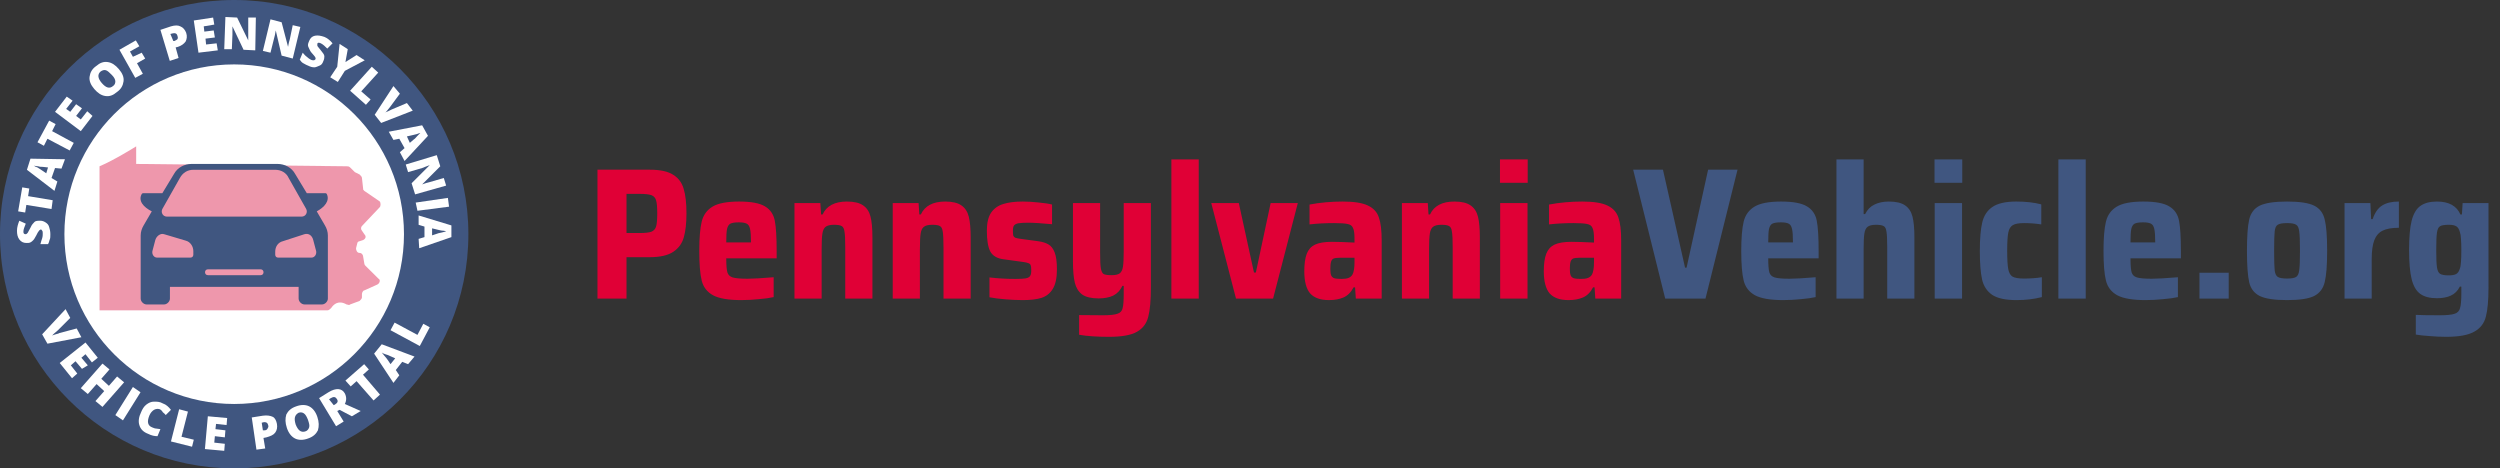 <svg width="427" height="80" viewBox="0 0 427 80" fill="none" xmlns="http://www.w3.org/2000/svg">
<rect x="0" y="0" width="427" height="80" fill="#333333" stroke="none"/>
<g clip-path="url(#clip0_168_1989)">
<path fill-rule="evenodd" clip-rule="evenodd" d="M40 80C17.909 80 0 62.091 0 40C0 17.909 17.909 0 40 0C62.091 0 80 17.909 80 40C80 62.091 62.091 80 40 80Z" fill="#405680"/>
<path fill-rule="evenodd" clip-rule="evenodd" d="M40 69C23.984 69 11 56.016 11 40C11 23.984 23.984 11 40 11C56.016 11 69 23.984 69 40C69 56.016 56.016 69 40 69Z" fill="white"/>
<path d="M17 28.4V53H55.965C56.167 53 56.369 52.8 56.571 52.6C56.975 52 57.782 51.2 59.196 52C59.398 52 59.599 52.2 59.801 52L61.416 51.4C61.618 51.2 61.82 51 61.82 50.8V50.2C61.82 50 62.022 49.6 62.224 49.6L64.445 48.6C64.849 48.4 65.05 47.8 64.647 47.6L62.426 45.4C62.426 45.4 62.224 45.2 62.224 45L62.022 43.8C62.022 43.6 61.82 43.2 61.416 43.2C61.013 43.2 60.811 42.8 60.811 42.4L61.013 41.6C61.013 41.4 61.215 41.2 61.416 41.2L62.022 41C62.426 40.8 62.628 40.4 62.224 40L61.82 39.4C61.618 39.2 61.618 38.8 61.82 38.6L64.849 35.4C65.05 35.2 65.05 34.6 64.849 34.4L62.224 32.6C62.022 32.4 62.022 32.4 62.022 32.2L61.82 30.4C61.82 30.2 61.618 30 61.416 29.8L60.609 29.4L59.801 28.6C59.599 28.4 59.398 28.4 59.196 28.4L23.259 28V25C23.259 25 19.423 27.4 17 28.4Z" fill="#EE97AC"/>
<path d="M55.501 38.5L54.102 36.1C55.401 35.4 56.4 34.3 55.8 33.1C55.7 33 55.6 33 55.6 33H52.403L50.405 29.7C49.806 28.6 48.607 28 47.408 28H32.721C31.522 28 30.323 28.6 29.724 29.7L27.726 33H24.429C24.429 33 24.329 33 24.229 33.1C23.529 34.3 24.529 35.4 25.927 36.1L24.529 38.5C24.229 39 24.029 39.6 24.029 40.2V51C24.029 51.5 24.529 52 25.028 52H28.026C28.525 52 29.024 51.5 29.024 51V49H51.005V51C51.005 51.5 51.504 52 52.004 52H55.001C55.501 52 56 51.5 56 51V40.2C56 39.6 55.8 39 55.501 38.5ZM27.726 35.7L30.723 30.4C31.223 29.5 32.022 29 33.021 29H47.008C48.007 29 48.907 29.5 49.306 30.4L52.303 35.7C52.603 36.3 52.203 37 51.504 37H28.525C27.826 37 27.426 36.3 27.726 35.7ZM33.021 43.5C33.021 43.8 32.821 44 32.521 44H26.826C26.327 44 25.927 43.5 26.027 42.9L26.527 41C26.727 40.3 27.426 39.8 28.026 40L31.722 41.1C32.521 41.3 33.021 42.1 33.021 42.9V43.5ZM44.511 47H35.519C35.219 47 35.019 46.8 35.019 46.5C35.019 46.2 35.219 46 35.519 46H44.511C44.81 46 45.01 46.2 45.01 46.5C45.01 46.8 44.81 47 44.511 47ZM53.203 44H47.508C47.208 44 47.008 43.8 47.008 43.5V43C47.008 42.1 47.508 41.4 48.307 41.2L52.004 40C52.703 39.8 53.303 40.2 53.502 41L54.002 42.9C54.102 43.5 53.702 44 53.203 44Z" fill="#405680"/>
<path d="M13.1 56.1L13.9 57.6L8.1 58.7L7.2 57.1L11.2 52.8L12 54.3L9.9 56.4C9.4 56.8 9.1 57.1 8.9 57.3C9.1 57.2 9.3 57.2 9.5 57.1C9.8 57 10 57 10.1 56.9L13.1 56.1Z" fill="white"/>
<path d="M12.3 64.6L10.2 62L14.6 58.5L16.7 61.1L15.7 61.9L14.6 60.5L13.9 61.1L15 62.4L14 63L12.9 61.7L12.1 62.4L13.2 63.8L12.3 64.6Z" fill="white"/>
<path d="M17.5 69.5L16.3 68.5L17.8 66.8L16.5 65.6L15 67.3L13.8 66.3L17.5 62.1L18.7 63.1L17.3 64.7L18.6 65.9L20 64.3L21.2 65.3L17.5 69.5Z" fill="white"/>
<path d="M19.7 70.9L22.7 66.1L24 67L21 71.8L19.7 70.9Z" fill="white"/>
<path d="M27.3 69.9C27 69.8 26.7 69.8 26.3 70C26 70.2 25.7 70.5 25.5 71C25.1 72 25.2 72.7 26 73C26.2 73.1 26.5 73.2 26.7 73.2C26.9 73.2 27.2 73.3 27.4 73.3L26.9 74.5C26.4 74.5 25.9 74.4 25.3 74.1C24.5 73.8 24 73.3 23.8 72.6C23.6 72 23.7 71.2 24.1 70.4C24.3 69.9 24.6 69.4 25 69.1C25.4 68.8 25.8 68.6 26.3 68.6C26.8 68.6 27.3 68.6 27.8 68.9C28.4 69.1 28.8 69.5 29.2 70L28.3 70.9C28.2 70.7 28 70.6 27.8 70.4C27.7 70.2 27.5 70 27.3 69.9Z" fill="white"/>
<path d="M29.2 75.4L30.6 69.9L32.1 70.3L31 74.6L33.1 75.1L32.8 76.3L29.2 75.4Z" fill="white"/>
<path d="M38.3 77L35 76.7L35.5 71.1L38.8 71.4L38.7 72.6L36.9 72.4L36.8 73.3L38.5 73.5L38.4 74.7L36.7 74.5L36.6 75.6L38.4 75.8L38.3 77Z" fill="white"/>
<path d="M47.3 72.4C47.4 73 47.3 73.5 47 73.9C46.7 74.3 46.2 74.5 45.5 74.7L45 74.8L45.3 76.6L43.8 76.8L43 71.3L44.9 71C45.6 70.9 46.2 71 46.6 71.2C47 71.4 47.2 71.9 47.3 72.4ZM44.9 73.5H45.2C45.4 73.5 45.6 73.4 45.7 73.2C45.8 73 45.9 72.9 45.8 72.6C45.7 72.2 45.5 72.1 45.1 72.1L44.7 72.2L44.9 73.5Z" fill="white"/>
<path d="M54.2 71.2C54.5 72.1 54.5 72.8 54.3 73.5C54 74.1 53.5 74.6 52.6 74.9C51.8 75.2 51 75.2 50.4 74.9C49.8 74.6 49.3 74 49 73.1C48.7 72.2 48.7 71.5 48.9 70.8C49.2 70.2 49.7 69.7 50.6 69.4C51.4 69.1 52.2 69.1 52.8 69.4C53.4 69.7 53.9 70.3 54.2 71.2ZM50.5 72.5C50.9 73.5 51.4 73.9 52.1 73.7C52.5 73.6 52.7 73.3 52.8 73C52.9 72.7 52.8 72.3 52.6 71.7C52.4 71.2 52.2 70.8 51.9 70.6C51.6 70.4 51.3 70.4 51 70.5C50.3 70.9 50.2 71.5 50.5 72.5Z" fill="white"/>
<path d="M57.6 70.2L58.7 72L57.4 72.8L54.5 68L56.1 67C57.4 66.2 58.4 66.3 58.9 67.2C59.2 67.8 59.2 68.4 58.9 69L61.6 70.2L60.1 71.1L58 70L57.6 70.2ZM57 69.2L57.2 69.1C57.7 68.8 57.8 68.5 57.5 68.1C57.3 67.8 57 67.7 56.5 68L56.2 68.2L57 69.2Z" fill="white"/>
<path d="M64.9 67.4L63.8 68.4L60.9 65.1L59.9 66L59 65L62.2 62.2L63 63.1L62 64L64.9 67.4Z" fill="white"/>
<path d="M69.7 62.2L68.7 61.8L67.6 63.2L68.2 64.1L67.2 65.4L63.9 60.4L65.2 58.8L70.8 60.9L69.7 62.2ZM67.5 61.2L66.6 60.8C66.4 60.7 66.2 60.6 65.8 60.5C65.5 60.4 65.3 60.3 65.2 60.2C65.3 60.3 65.4 60.5 65.6 60.7C65.8 60.9 66.2 61.4 66.7 62.2L67.5 61.2Z" fill="white"/>
<path d="M71.7 59.1L66.7 56.4L67.4 55.1L71.3 57.2L72.3 55.3L73.4 55.9L71.7 59.1Z" fill="white"/>
<path d="M6.9 37.7C7.2 37.7 7.5 37.8 7.8 38C8.1 38.2 8.3 38.4 8.4 38.8C8.5 39.1 8.6 39.5 8.6 40C8.6 40.4 8.6 40.7 8.5 40.9C8.4 41.1 8.4 41.4 8.2 41.7H6.9C7 41.3 7.1 41 7.2 40.7C7.3 40.4 7.3 40.1 7.3 39.9C7.3 39.7 7.3 39.5 7.2 39.4C7.1 39.3 7.1 39.2 7 39.2C6.9 39.2 6.9 39.2 6.8 39.3C6.7 39.3 6.7 39.4 6.6 39.5C6.5 39.6 6.4 39.8 6.2 40.2C6 40.5 5.9 40.8 5.7 41C5.5 41.2 5.4 41.3 5.2 41.4C5 41.5 4.8 41.5 4.5 41.5C4 41.5 3.6 41.3 3.3 40.9C3 40.5 2.9 40 2.9 39.4C2.9 38.8 3.1 38.2 3.3 37.7L4.4 38.2C4.2 38.7 4 39.2 4 39.5C4 39.7 4 39.8 4.1 39.9C4.2 40 4.3 40 4.4 40C4.5 40 4.6 39.9 4.7 39.8C4.8 39.7 4.9 39.4 5.2 38.9C5.4 38.4 5.7 38.1 5.9 37.9C6.1 37.7 6.5 37.7 6.9 37.7Z" fill="white"/>
<path d="M9 34.2L8.8 35.7L4.5 35L4.3 36.3L3.1 36.1L3.8 32L5 32.2L4.8 33.5L9 34.2Z" fill="white"/>
<path d="M10.5 28.8L9.4 28.7L8.8 30.4L9.8 31L9.3 32.6L4.6 29L5.2 27.1L11.1 27.2L10.5 28.8ZM8.2 28.6L7.3 28.5C7.1 28.5 6.8 28.5 6.5 28.4C6.2 28.4 5.9 28.3 5.8 28.3C5.9 28.4 6.1 28.5 6.4 28.6C6.7 28.8 7.2 29.1 7.9 29.6L8.2 28.6Z" fill="white"/>
<path d="M12.6 24.4L11.9 25.7L8.1 23.7L7.5 24.9L6.4 24.3L8.4 20.6L9.5 21.2L8.9 22.4L12.6 24.4Z" fill="white"/>
<path d="M15.8 19.8L13.8 22.4L9.4 19.1L11.4 16.5L12.4 17.2L11.3 18.6L12 19.1L13 17.8L14 18.5L13 19.8L13.8 20.4L14.9 19L15.8 19.8Z" fill="white"/>
<path d="M20.3 11.8C20.9 12.5 21.2 13.2 21.1 13.9C21 14.6 20.7 15.2 20 15.7C19.3 16.3 18.7 16.5 18 16.4C17.3 16.3 16.7 15.9 16.1 15.2C15.5 14.5 15.2 13.8 15.3 13.1C15.4 12.4 15.7 11.8 16.4 11.3C17.1 10.7 17.7 10.5 18.4 10.6C19.1 10.7 19.7 11.1 20.3 11.8ZM17.4 14.2C18.1 15 18.7 15.2 19.3 14.7C19.6 14.5 19.7 14.2 19.7 13.9C19.7 13.6 19.5 13.2 19.1 12.8C18.7 12.4 18.4 12.1 18.1 12C17.8 11.9 17.5 12 17.2 12.2C16.6 12.7 16.7 13.4 17.4 14.2Z" fill="white"/>
<path d="M24.4 12.6L23.1 13.3L20.4 8.5L23.2 6.9L23.8 7.9L22.2 8.8L22.7 9.7L24.2 9L24.8 10L23.4 10.8L24.4 12.6Z" fill="white"/>
<path d="M31.8 5.6C32 6.2 31.9 6.7 31.7 7.1C31.4 7.5 31 7.8 30.4 8L30 8.1L30.5 9.9L29 10.4L27.4 5.1L29.2 4.5C29.9 4.3 30.4 4.3 30.8 4.5C31.3 4.7 31.6 5.1 31.8 5.6ZM29.6 7H29.8C30 6.9 30.2 6.8 30.3 6.7C30.4 6.5 30.4 6.4 30.3 6.1C30.2 5.7 29.9 5.6 29.5 5.7L29.1 5.8L29.6 7Z" fill="white"/>
<path d="M37.2 8.6L33.9 9L33.1 3.5L36.4 3L36.6 4.2L34.8 4.5L34.9 5.4L36.5 5.2L36.7 6.4L35.1 6.6L35.2 7.6L37 7.4L37.2 8.6Z" fill="white"/>
<path d="M43.6 8.6L41.6 8.5L39.7 4.5C39.7 5.1 39.7 5.6 39.7 5.9L39.6 8.4H38.3L38.5 2.9L40.5 3L42.4 6.9C42.4 6.3 42.4 5.9 42.4 5.6V3H43.7L43.6 8.6Z" fill="white"/>
<path d="M50 10L48.1 9.5L47.1 5.2C47 5.8 46.9 6.3 46.8 6.6L46.2 9L44.9 8.7L46.2 3.3L48.1 3.8L49.2 8C49.3 7.4 49.4 7 49.5 6.7L50 4.3L51.3 4.6L50 10Z" fill="white"/>
<path d="M55.2 10.5C55.1 10.8 54.9 11.1 54.6 11.2C54.3 11.3 54 11.5 53.7 11.5C53.3 11.5 53 11.4 52.6 11.2C52.3 11.1 52 10.9 51.8 10.8C51.6 10.7 51.4 10.5 51.2 10.2L51.7 9C51.9 9.2 52.1 9.5 52.4 9.7C52.6 9.9 52.9 10.1 53.1 10.2C53.3 10.3 53.5 10.3 53.6 10.3C53.7 10.3 53.8 10.2 53.9 10.1C53.9 10 53.9 10 53.9 9.9C53.9 9.8 53.8 9.8 53.8 9.7C53.7 9.6 53.6 9.4 53.3 9.1C53 8.8 52.9 8.5 52.8 8.3C52.7 8.1 52.6 7.9 52.6 7.7C52.6 7.5 52.7 7.2 52.8 7C53 6.5 53.3 6.2 53.8 6.1C54.3 6 54.8 6.1 55.4 6.3C55.9 6.5 56.4 6.9 56.8 7.4L55.9 8.3C55.5 7.9 55.2 7.6 54.8 7.4C54.6 7.3 54.5 7.3 54.4 7.3C54.3 7.3 54.2 7.4 54.2 7.5C54.2 7.6 54.2 7.7 54.2 7.8C54.2 7.9 54.5 8.2 54.8 8.6C55.1 9 55.4 9.3 55.4 9.6C55.4 9.8 55.4 10.1 55.2 10.5Z" fill="white"/>
<path d="M59 10.6L60.9 9.4L62.3 10.3L58.9 12.1L57.7 14L56.4 13.2L57.6 11.4L58 7.5L59.4 8.4L59 10.6Z" fill="white"/>
<path d="M59.8 15.5L63.5 11.4L64.6 12.4L61.7 15.6L63.3 17L62.5 17.9L59.8 15.5Z" fill="white"/>
<path d="M69.5 17.6L70.5 18.9L65.1 21L64 19.6L67.2 14.7L68.3 16L66.6 18.3C66.2 18.8 65.9 19.2 65.7 19.3C65.8 19.2 66 19.1 66.3 19C66.5 18.9 66.7 18.8 66.9 18.7L69.5 17.6Z" fill="white"/>
<path d="M68.3 26L69.1 25.3L68.2 23.7L67.2 23.9L66.4 22.5L72.1 21.4L73.1 23.2L69.1 27.5L68.3 26ZM70 24.4L70.7 23.8C70.9 23.7 71 23.5 71.3 23.2C71.5 23 71.7 22.8 71.8 22.7C71.7 22.7 71.5 22.8 71.2 22.9C70.9 23 70.3 23.1 69.5 23.3L70 24.4Z" fill="white"/>
<path d="M70.9 33.2L70.3 31.3L73.4 28.2C72.8 28.4 72.4 28.6 72.1 28.7L69.7 29.4L69.3 28.1L74.6 26.5L75.2 28.4L72.1 31.5C72.6 31.3 73 31.2 73.4 31.1L75.8 30.4L76.2 31.7L70.9 33.2Z" fill="white"/>
<path d="M71 34.6L76.5 33.8L76.7 35.3L71.3 36L71 34.6Z" fill="white"/>
<path d="M71.5 40.8L72.5 40.5V38.7L71.5 38.4V36.8L77.1 38.5V40.5L71.6 42.4L71.5 40.8ZM73.8 40.2L74.7 39.9C74.9 39.8 75.2 39.8 75.5 39.7C75.8 39.6 76 39.6 76.2 39.5C76.1 39.5 75.9 39.4 75.6 39.4C75.3 39.4 74.7 39.2 73.8 39V40.2Z" fill="white"/>
</g>
<path d="M102.048 28.984H110.976C112.747 28.984 114.08 29.272 114.976 29.848C115.872 30.403 116.469 31.203 116.768 32.248C117.088 33.293 117.248 34.691 117.248 36.44C117.248 38.104 117.099 39.459 116.8 40.504C116.523 41.549 115.925 42.381 115.008 43C114.091 43.619 112.736 43.928 110.944 43.928H107.008V51H102.048V28.984ZM109.248 39.8C110.187 39.8 110.859 39.725 111.264 39.576C111.669 39.405 111.936 39.107 112.064 38.68C112.192 38.232 112.256 37.485 112.256 36.44C112.256 35.395 112.192 34.659 112.064 34.232C111.936 33.784 111.669 33.485 111.264 33.336C110.859 33.187 110.187 33.112 109.248 33.112H107.008V39.8H109.248ZM132.652 44.12H124.044C124.044 45.272 124.108 46.072 124.236 46.52C124.364 46.947 124.663 47.235 125.132 47.384C125.623 47.533 126.476 47.608 127.692 47.608C128.61 47.608 130.092 47.523 132.14 47.352V50.744C131.5 50.893 130.658 51.011 129.612 51.096C128.588 51.203 127.586 51.256 126.604 51.256C124.407 51.256 122.796 50.979 121.772 50.424C120.77 49.869 120.13 49.037 119.852 47.928C119.575 46.819 119.436 45.133 119.436 42.872C119.436 40.653 119.575 38.979 119.852 37.848C120.13 36.717 120.748 35.864 121.708 35.288C122.668 34.712 124.183 34.424 126.252 34.424C128.3 34.424 129.772 34.701 130.668 35.256C131.564 35.789 132.119 36.6 132.332 37.688C132.546 38.776 132.652 40.504 132.652 42.872V44.12ZM126.188 37.976C125.527 37.976 125.047 38.051 124.748 38.2C124.471 38.349 124.279 38.659 124.172 39.128C124.087 39.576 124.044 40.333 124.044 41.4H128.268C128.268 40.312 128.215 39.544 128.108 39.096C128.002 38.627 127.81 38.328 127.532 38.2C127.255 38.051 126.807 37.976 126.188 37.976ZM144.369 42.264C144.369 40.963 144.326 40.067 144.241 39.576C144.177 39.064 144.017 38.744 143.761 38.616C143.526 38.467 143.089 38.392 142.449 38.392C141.787 38.392 141.307 38.509 141.009 38.744C140.731 38.957 140.55 39.341 140.465 39.896C140.379 40.429 140.337 41.315 140.337 42.552V51H135.697V34.68H140.113L140.241 36.632H140.497C141.179 35.16 142.566 34.424 144.657 34.424C145.894 34.424 146.822 34.648 147.441 35.096C148.059 35.523 148.475 36.163 148.689 37.016C148.902 37.869 149.009 39.043 149.009 40.536V51H144.369V42.264ZM161.15 42.264C161.15 40.963 161.107 40.067 161.022 39.576C160.958 39.064 160.798 38.744 160.542 38.616C160.307 38.467 159.87 38.392 159.23 38.392C158.569 38.392 158.089 38.509 157.79 38.744C157.513 38.957 157.331 39.341 157.246 39.896C157.161 40.429 157.118 41.315 157.118 42.552V51H152.478V34.68H156.894L157.022 36.632H157.278C157.961 35.16 159.347 34.424 161.438 34.424C162.675 34.424 163.603 34.648 164.222 35.096C164.841 35.523 165.257 36.163 165.47 37.016C165.683 37.869 165.79 39.043 165.79 40.536V51H161.15V42.264ZM174.731 51.256C173.814 51.256 172.822 51.213 171.755 51.128C170.689 51.043 169.771 50.925 169.003 50.776V47.384C170.411 47.555 171.883 47.64 173.419 47.64C174.251 47.64 174.849 47.608 175.211 47.544C175.595 47.459 175.841 47.32 175.947 47.128C176.075 46.936 176.139 46.627 176.139 46.2C176.139 45.773 176.107 45.475 176.043 45.304C175.979 45.133 175.851 45.016 175.659 44.952C175.467 44.867 175.126 44.792 174.635 44.728L171.371 44.28C170.283 44.131 169.537 43.683 169.131 42.936C168.747 42.189 168.555 41.005 168.555 39.384C168.555 38.061 168.801 37.037 169.291 36.312C169.803 35.587 170.497 35.096 171.371 34.84C172.246 34.563 173.345 34.424 174.667 34.424C175.521 34.424 176.427 34.477 177.387 34.584C178.347 34.669 179.115 34.787 179.691 34.936V38.296C177.899 38.125 176.534 38.04 175.595 38.04C174.849 38.04 174.294 38.072 173.931 38.136C173.59 38.2 173.345 38.328 173.195 38.52C173.067 38.691 173.003 38.979 173.003 39.384C173.003 39.789 173.025 40.077 173.067 40.248C173.131 40.397 173.238 40.515 173.387 40.6C173.558 40.664 173.857 40.728 174.283 40.792L177.387 41.208C178.091 41.315 178.657 41.496 179.083 41.752C179.531 42.008 179.883 42.467 180.139 43.128C180.395 43.789 180.523 44.749 180.523 46.008C180.523 47.459 180.289 48.568 179.819 49.336C179.371 50.083 178.731 50.595 177.899 50.872C177.089 51.128 176.033 51.256 174.731 51.256ZM189.435 57.528C187.323 57.528 185.616 57.411 184.315 57.176V53.816C185.36 53.837 186.704 53.848 188.347 53.848C189.541 53.848 190.373 53.763 190.843 53.592C191.333 53.443 191.632 53.133 191.739 52.664C191.867 52.195 191.931 51.363 191.931 50.168V48.824H191.707C191.344 49.592 190.821 50.147 190.139 50.488C189.456 50.808 188.624 50.968 187.643 50.968C186.405 50.968 185.467 50.744 184.827 50.296C184.208 49.827 183.792 49.155 183.579 48.28C183.365 47.384 183.259 46.157 183.259 44.6V34.68H187.899V43.16C187.899 44.44 187.941 45.336 188.027 45.848C188.112 46.339 188.272 46.659 188.507 46.808C188.763 46.936 189.211 47 189.851 47C190.512 47 190.981 46.893 191.259 46.68C191.536 46.467 191.717 46.093 191.803 45.56C191.888 45.005 191.931 44.109 191.931 42.872V34.68H196.571V49.112C196.571 51.309 196.421 52.973 196.123 54.104C195.845 55.235 195.205 56.088 194.203 56.664C193.2 57.24 191.611 57.528 189.435 57.528ZM200.072 51V27.224H204.744V51H200.072ZM211.108 51L206.884 34.68H211.588L214.18 46.552H214.5L217.028 34.68H221.668L217.444 51H211.108ZM226.998 51.256C225.526 51.256 224.449 50.872 223.766 50.104C223.105 49.315 222.774 48.056 222.774 46.328C222.774 45.069 222.913 44.077 223.19 43.352C223.467 42.627 223.937 42.104 224.598 41.784C225.281 41.464 226.241 41.304 227.478 41.304C228.395 41.304 229.686 41.347 231.35 41.432V40.76C231.35 39.885 231.265 39.277 231.094 38.936C230.945 38.573 230.646 38.349 230.198 38.264C229.75 38.157 228.971 38.104 227.862 38.104C226.347 38.104 224.95 38.179 223.67 38.328V34.936C225.483 34.595 227.371 34.424 229.334 34.424C231.254 34.424 232.683 34.648 233.622 35.096C234.582 35.544 235.211 36.227 235.51 37.144C235.83 38.04 235.99 39.352 235.99 41.08V51H231.574L231.446 49.08H231.19C230.763 49.912 230.187 50.488 229.462 50.808C228.758 51.107 227.937 51.256 226.998 51.256ZM229.142 47.64C229.633 47.64 230.017 47.587 230.294 47.48C230.593 47.373 230.827 47.181 230.998 46.904C231.233 46.477 231.35 45.752 231.35 44.728V44.024H228.886C228.395 44.024 228.033 44.067 227.798 44.152C227.585 44.237 227.435 44.419 227.35 44.696C227.265 44.952 227.222 45.357 227.222 45.912C227.222 46.403 227.265 46.765 227.35 47C227.435 47.235 227.606 47.405 227.862 47.512C228.139 47.597 228.566 47.64 229.142 47.64ZM248.119 42.264C248.119 40.963 248.076 40.067 247.991 39.576C247.927 39.064 247.767 38.744 247.511 38.616C247.276 38.467 246.839 38.392 246.199 38.392C245.537 38.392 245.057 38.509 244.759 38.744C244.481 38.957 244.3 39.341 244.215 39.896C244.129 40.429 244.087 41.315 244.087 42.552V51H239.447V34.68H243.863L243.991 36.632H244.247C244.929 35.16 246.316 34.424 248.407 34.424C249.644 34.424 250.572 34.648 251.191 35.096C251.809 35.523 252.225 36.163 252.439 37.016C252.652 37.869 252.759 39.043 252.759 40.536V51H248.119V42.264ZM256.196 31.224V27.224H260.932V31.224H256.196ZM256.228 51V34.68H260.9V51H256.228ZM267.904 51.256C266.432 51.256 265.355 50.872 264.672 50.104C264.011 49.315 263.68 48.056 263.68 46.328C263.68 45.069 263.819 44.077 264.096 43.352C264.374 42.627 264.843 42.104 265.504 41.784C266.187 41.464 267.147 41.304 268.384 41.304C269.302 41.304 270.592 41.347 272.256 41.432V40.76C272.256 39.885 272.171 39.277 272 38.936C271.851 38.573 271.552 38.349 271.104 38.264C270.656 38.157 269.878 38.104 268.768 38.104C267.254 38.104 265.856 38.179 264.576 38.328V34.936C266.39 34.595 268.278 34.424 270.24 34.424C272.16 34.424 273.59 34.648 274.528 35.096C275.488 35.544 276.118 36.227 276.416 37.144C276.736 38.04 276.896 39.352 276.896 41.08V51H272.48L272.352 49.08H272.096C271.67 49.912 271.094 50.488 270.368 50.808C269.664 51.107 268.843 51.256 267.904 51.256ZM270.048 47.64C270.539 47.64 270.923 47.587 271.2 47.48C271.499 47.373 271.734 47.181 271.904 46.904C272.139 46.477 272.256 45.752 272.256 44.728V44.024H269.792C269.302 44.024 268.939 44.067 268.704 44.152C268.491 44.237 268.342 44.419 268.256 44.696C268.171 44.952 268.128 45.357 268.128 45.912C268.128 46.403 268.171 46.765 268.256 47C268.342 47.235 268.512 47.405 268.768 47.512C269.046 47.597 269.472 47.64 270.048 47.64Z" fill="#E00036"/>
<path d="M284.417 51L278.945 28.984H284.033L287.809 45.72H288.065L291.745 28.984H296.769L291.297 51H284.417ZM310.621 44.12H302.013C302.013 45.272 302.077 46.072 302.205 46.52C302.333 46.947 302.632 47.235 303.101 47.384C303.592 47.533 304.445 47.608 305.661 47.608C306.578 47.608 308.061 47.523 310.109 47.352V50.744C309.469 50.893 308.626 51.011 307.581 51.096C306.557 51.203 305.554 51.256 304.573 51.256C302.376 51.256 300.765 50.979 299.741 50.424C298.738 49.869 298.098 49.037 297.821 47.928C297.544 46.819 297.405 45.133 297.405 42.872C297.405 40.653 297.544 38.979 297.821 37.848C298.098 36.717 298.717 35.864 299.677 35.288C300.637 34.712 302.152 34.424 304.221 34.424C306.269 34.424 307.741 34.701 308.637 35.256C309.533 35.789 310.088 36.6 310.301 37.688C310.514 38.776 310.621 40.504 310.621 42.872V44.12ZM304.157 37.976C303.496 37.976 303.016 38.051 302.717 38.2C302.44 38.349 302.248 38.659 302.141 39.128C302.056 39.576 302.013 40.333 302.013 41.4H306.237C306.237 40.312 306.184 39.544 306.077 39.096C305.97 38.627 305.778 38.328 305.501 38.2C305.224 38.051 304.776 37.976 304.157 37.976ZM322.338 42.264C322.338 40.963 322.295 40.067 322.21 39.576C322.146 39.064 321.986 38.744 321.73 38.616C321.495 38.467 321.058 38.392 320.418 38.392C319.756 38.392 319.276 38.509 318.978 38.744C318.7 38.957 318.519 39.341 318.434 39.896C318.348 40.429 318.306 41.315 318.306 42.552V51H313.666V27.224H318.306V36.568H318.562C318.946 35.8 319.479 35.256 320.161 34.936C320.844 34.595 321.666 34.424 322.626 34.424C323.863 34.424 324.791 34.648 325.41 35.096C326.028 35.523 326.444 36.163 326.658 37.016C326.871 37.869 326.978 39.032 326.978 40.504V51H322.338V42.264ZM330.415 31.224V27.224H335.151V31.224H330.415ZM330.447 51V34.68H335.119V51H330.447ZM348.747 50.744C347.424 51.085 345.984 51.256 344.427 51.256C342.55 51.256 341.163 50.957 340.267 50.36C339.371 49.741 338.795 48.867 338.539 47.736C338.283 46.584 338.155 44.952 338.155 42.84C338.155 40.749 338.294 39.128 338.571 37.976C338.848 36.824 339.424 35.949 340.299 35.352C341.195 34.733 342.56 34.424 344.395 34.424C345.995 34.424 347.414 34.584 348.651 34.904V38.328C347.691 38.179 346.71 38.104 345.707 38.104C344.811 38.104 344.171 38.221 343.787 38.456C343.403 38.669 343.147 39.085 343.019 39.704C342.891 40.323 342.827 41.368 342.827 42.84C342.827 44.333 342.891 45.389 343.019 46.008C343.147 46.627 343.392 47.043 343.755 47.256C344.139 47.469 344.79 47.576 345.707 47.576C346.816 47.576 347.83 47.501 348.747 47.352V50.744ZM351.572 51V27.224H356.244V51H351.572ZM372.496 44.12H363.888C363.888 45.272 363.952 46.072 364.08 46.52C364.208 46.947 364.507 47.235 364.976 47.384C365.467 47.533 366.32 47.608 367.536 47.608C368.453 47.608 369.936 47.523 371.984 47.352V50.744C371.344 50.893 370.501 51.011 369.456 51.096C368.432 51.203 367.429 51.256 366.448 51.256C364.251 51.256 362.64 50.979 361.616 50.424C360.613 49.869 359.973 49.037 359.696 47.928C359.419 46.819 359.28 45.133 359.28 42.872C359.28 40.653 359.419 38.979 359.696 37.848C359.973 36.717 360.592 35.864 361.552 35.288C362.512 34.712 364.027 34.424 366.096 34.424C368.144 34.424 369.616 34.701 370.512 35.256C371.408 35.789 371.963 36.6 372.176 37.688C372.389 38.776 372.496 40.504 372.496 42.872V44.12ZM366.032 37.976C365.371 37.976 364.891 38.051 364.592 38.2C364.315 38.349 364.123 38.659 364.016 39.128C363.931 39.576 363.888 40.333 363.888 41.4H368.112C368.112 40.312 368.059 39.544 367.952 39.096C367.845 38.627 367.653 38.328 367.376 38.2C367.099 38.051 366.651 37.976 366.032 37.976ZM375.669 51V46.584H380.661V51H375.669ZM390.628 51.256C388.473 51.256 386.916 51.021 385.956 50.552C385.017 50.083 384.42 49.304 384.164 48.216C383.908 47.107 383.78 45.315 383.78 42.84C383.78 40.365 383.908 38.584 384.164 37.496C384.42 36.387 385.017 35.597 385.956 35.128C386.916 34.659 388.473 34.424 390.628 34.424C392.783 34.424 394.329 34.659 395.268 35.128C396.207 35.597 396.804 36.387 397.06 37.496C397.337 38.584 397.476 40.365 397.476 42.84C397.476 45.293 397.337 47.075 397.06 48.184C396.804 49.272 396.207 50.061 395.268 50.552C394.329 51.021 392.783 51.256 390.628 51.256ZM390.628 47.576C391.396 47.576 391.919 47.48 392.196 47.288C392.473 47.096 392.644 46.712 392.708 46.136C392.793 45.56 392.836 44.461 392.836 42.84C392.836 41.219 392.793 40.12 392.708 39.544C392.644 38.947 392.473 38.563 392.196 38.392C391.919 38.2 391.396 38.104 390.628 38.104C389.86 38.104 389.327 38.2 389.028 38.392C388.751 38.563 388.58 38.936 388.516 39.512C388.452 40.088 388.42 41.197 388.42 42.84C388.42 44.483 388.452 45.592 388.516 46.168C388.58 46.723 388.751 47.096 389.028 47.288C389.327 47.48 389.86 47.576 390.628 47.576ZM400.447 34.68H404.863L404.991 37.432H405.247C405.631 36.301 406.175 35.523 406.879 35.096C407.583 34.648 408.532 34.424 409.727 34.424V38.904C408.553 38.904 407.636 39.064 406.975 39.384C406.313 39.704 405.833 40.248 405.535 41.016C405.236 41.784 405.087 42.861 405.087 44.248V51H400.447V34.68ZM417.804 57.528C416.886 57.528 415.937 57.485 414.956 57.4C413.996 57.336 413.217 57.251 412.62 57.144V53.784C413.558 53.827 414.902 53.848 416.652 53.848C417.889 53.848 418.753 53.763 419.244 53.592C419.734 53.443 420.044 53.123 420.172 52.632C420.321 52.163 420.396 51.32 420.396 50.104V48.952H420.14C419.777 49.677 419.265 50.189 418.604 50.488C417.964 50.787 417.174 50.936 416.236 50.936C415.02 50.936 414.07 50.691 413.388 50.2C412.705 49.709 412.214 48.877 411.916 47.704C411.617 46.509 411.468 44.845 411.468 42.712C411.468 40.536 411.617 38.851 411.916 37.656C412.236 36.461 412.737 35.629 413.42 35.16C414.102 34.669 415.041 34.424 416.236 34.424C418.262 34.424 419.596 35.16 420.236 36.632H420.492L420.62 34.68H425.036V49.08C425.036 51.277 424.886 52.941 424.588 54.072C424.31 55.203 423.66 56.056 422.636 56.632C421.612 57.229 420.001 57.528 417.804 57.528ZM418.252 47.032C418.806 47.032 419.222 46.957 419.5 46.808C419.777 46.659 419.98 46.381 420.108 45.976C420.236 45.656 420.31 45.251 420.332 44.76C420.374 44.269 420.396 43.587 420.396 42.712C420.396 41.901 420.374 41.261 420.332 40.792C420.31 40.301 420.246 39.907 420.14 39.608C420.012 39.139 419.809 38.819 419.532 38.648C419.254 38.477 418.828 38.392 418.252 38.392C417.526 38.392 417.025 38.477 416.748 38.648C416.492 38.797 416.321 39.149 416.236 39.704C416.15 40.259 416.108 41.261 416.108 42.712C416.108 44.141 416.15 45.133 416.236 45.688C416.321 46.243 416.502 46.605 416.78 46.776C417.057 46.947 417.548 47.032 418.252 47.032Z" fill="#405680"/>
<defs>
<clipPath id="clip0_168_1989">
<rect width="80" height="80" fill="white"/>
</clipPath>
</defs>
</svg>
